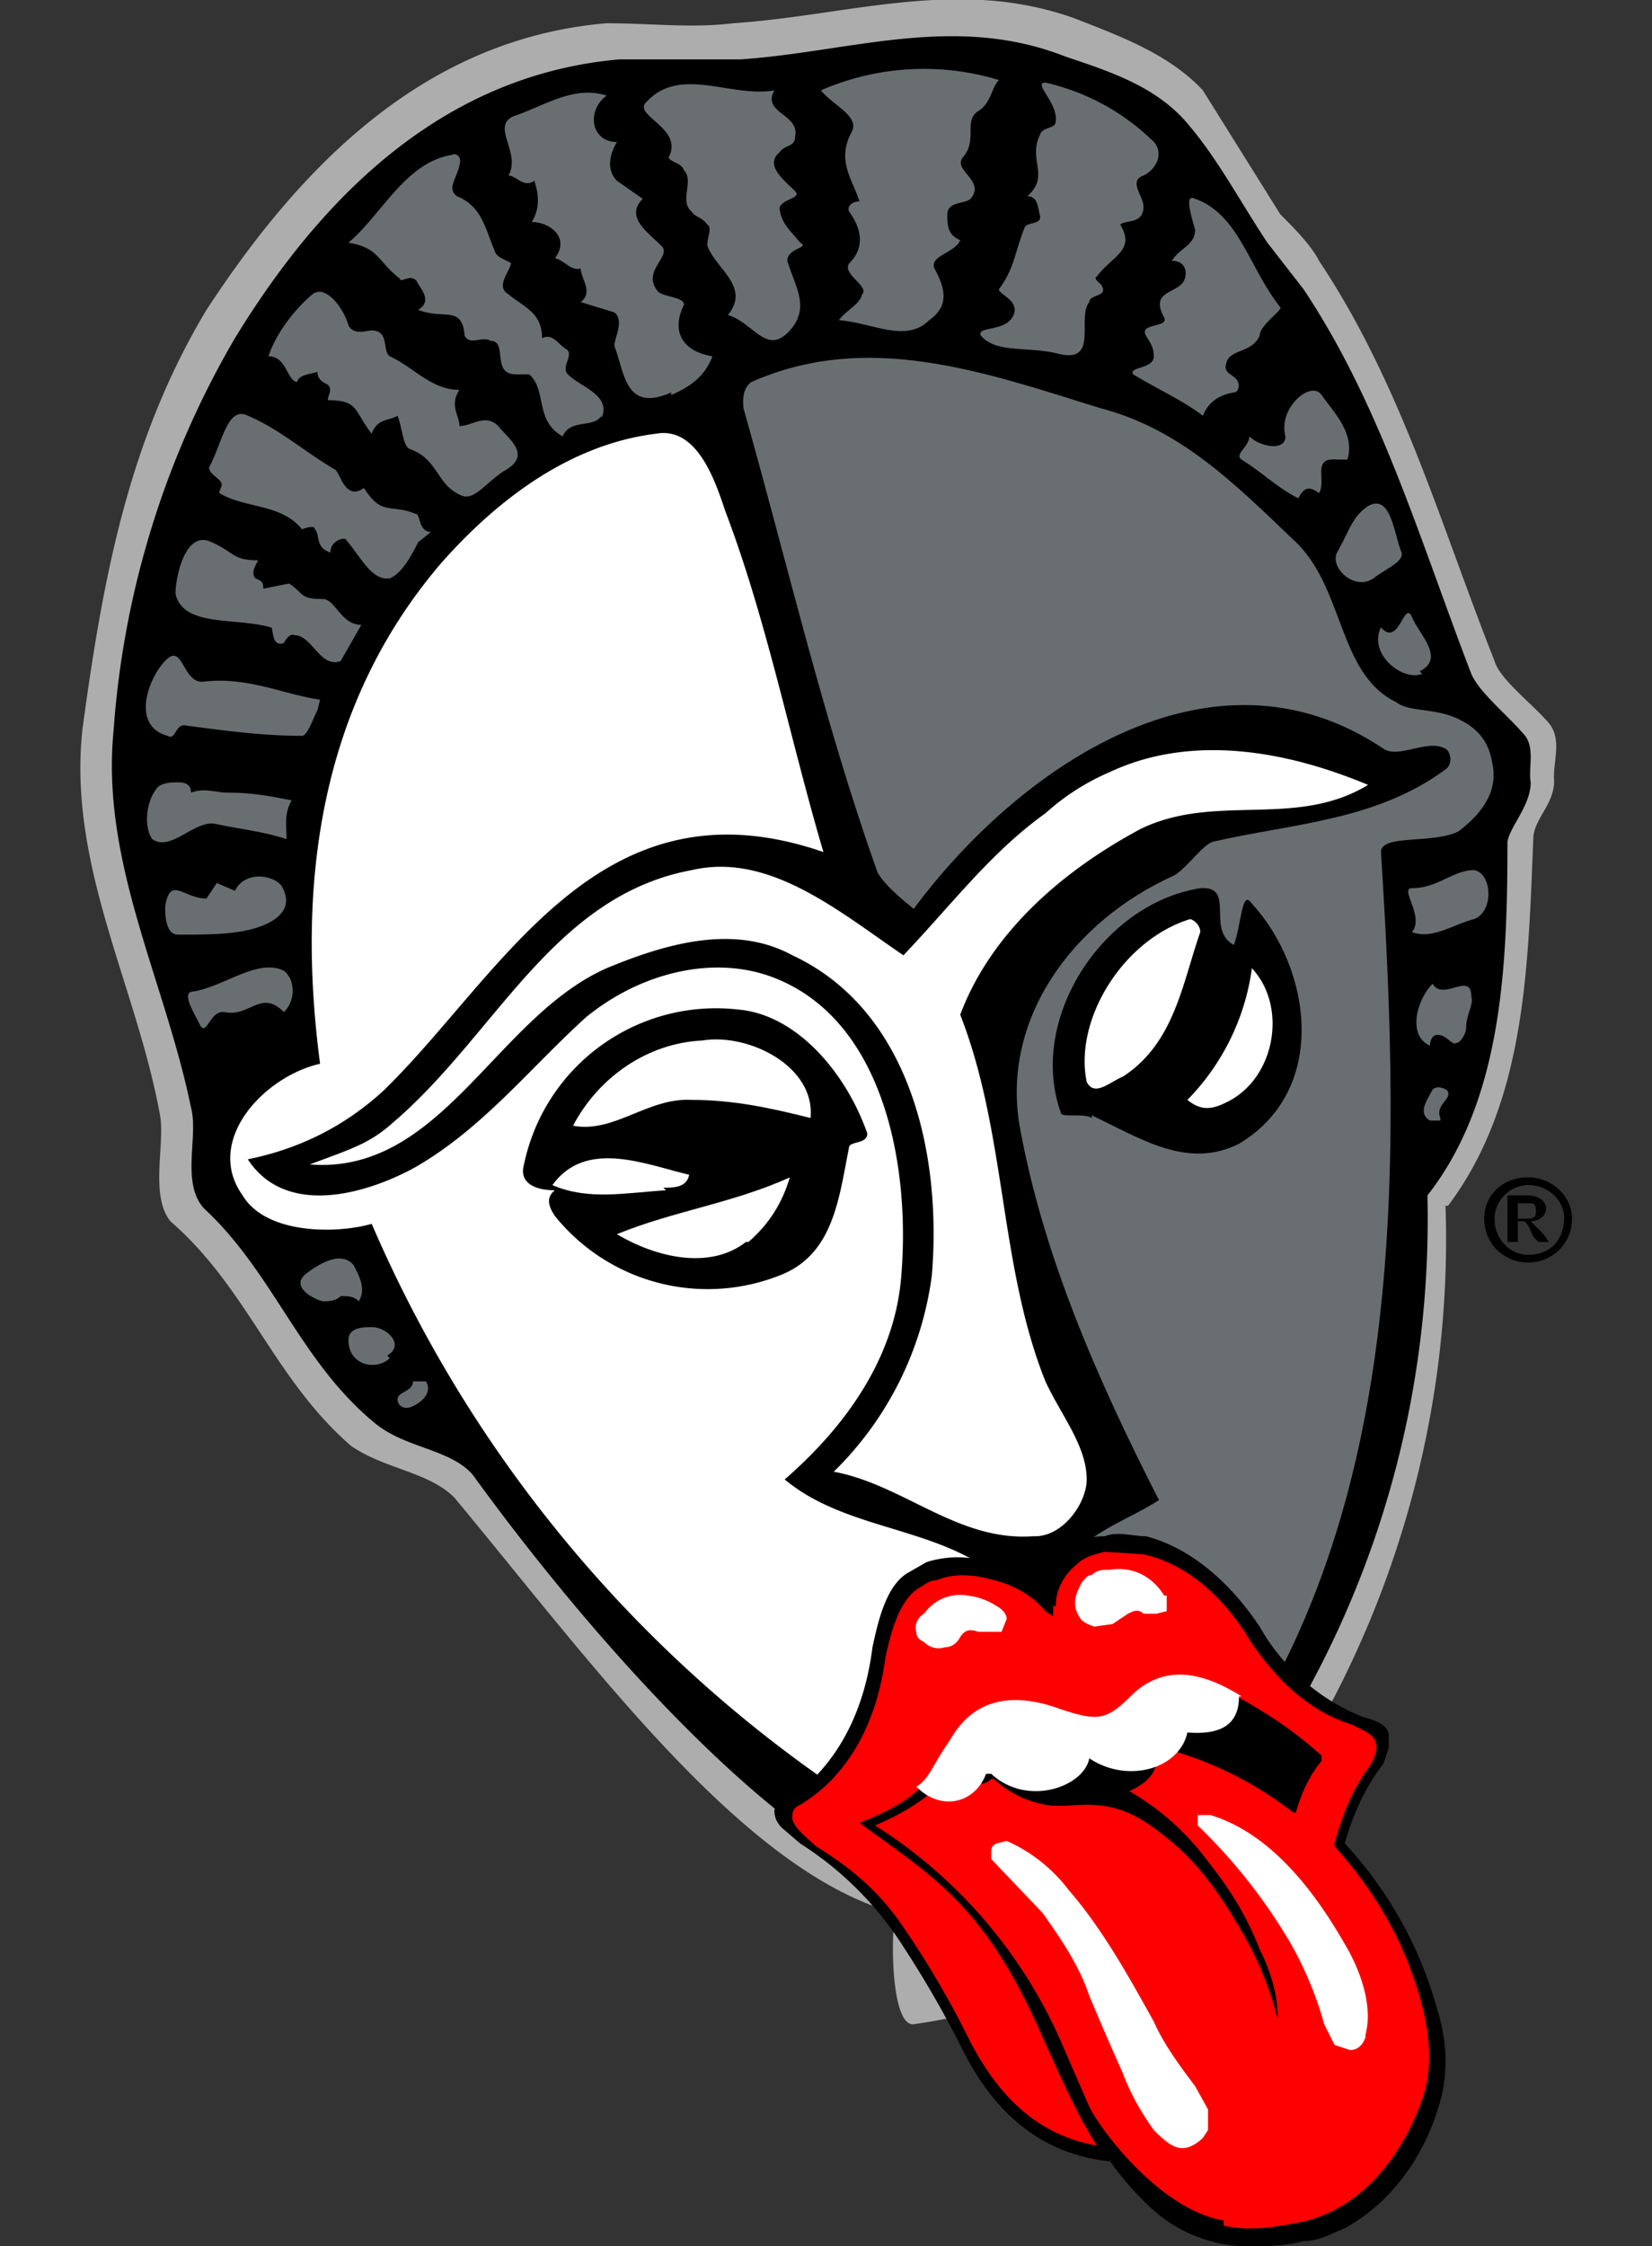 <svg xmlns="http://www.w3.org/2000/svg" xml:space="preserve" fill-rule="evenodd" stroke-linejoin="round" stroke-miterlimit="2" clip-rule="evenodd" viewBox="0 0 64 87"><rect x="0" y="0" width="64" height="87" fill="#333333" stroke="none"/><path fill="#fff" fill-opacity=".6" fill-rule="nonzero" d="M56 46.7c.3 8.7-2.4 17.3-7.6 24.3-.5.8-1.8 1.3-2.3 2-1 1.8-3.3 3-4.5 3.6a23 23 0 0 1-6.2 1.8c-.9.1-.9-3.6-.7-4.3C28.8 72.5 23 64.5 17.6 58c-1-1-2.7-1.1-4-2-3-2.6-4-6.1-7-8.7-.8-1-.2-3-.4-4.1-.9-5-3.6-9.7-3-15C4 22.3 5 17 8 12 11.6 6.5 16.4 1.5 23.5.9c1.7 0 3.3.2 4.9 0C32.9.6 37.1-.9 41.6.7c1.8.7 3.7 1.4 5 2.8l3 4.8c.5.5 1.2 1.2 1.5 1.8 3.2 4.8 4.7 10.2 6.8 15.5.2.7 1.4 1.6 2.1 2.4.5.6.2 1.4.2 2.1.1 1-.8 1.6-.8 2.4-.2 5-.3 10.2-3.3 14.2"/><path fill-rule="nonzero" d="M55.3 46.3c.2 8.5-2.4 16.7-7.4 23.5-.6.6-1.8 1.2-2.2 1.8a11.8 11.8 0 0 1-9.4 5.1c-.5 0-.5-.4-.6-1v-2.4c-5-1.2-12.4-9.3-17.4-16.2-.9-1-2.6-1-3.8-2-2.9-2.4-3.9-5.8-6.6-8.3-.9-1-.2-2.8-.5-3.9-1-4.9-3.5-9.5-3-14.6a35 35 0 0 1 4.7-15.2c3.3-5.4 8-10.2 14.9-10.8h4.7C33 2 37 .5 41.3 2.2c1.8.6 3.6 1.2 4.8 2.7 1.1 1.3 2 3 3 4.5l1.4 1.8c3 4.5 4.5 9.7 6.5 14.9.3.7 1.3 1.5 2 2.3.5.5.2 1.3.3 1.9 0 .9-.8 1.7-.9 2.3 0 4.8-.2 10-3.1 13.7"/><path fill="#696e71" fill-rule="nonzero" d="M43.5 63.6c1.2-.7 2.4-.7 3.6-1-.8 2.1-1.4 4.4-.3 6.6C54.5 59 54.3 45.6 53.5 33c0-.7 2-.3 3-.8.8-.6 1.6-1.5 1.3-2.7-.1-.6-.4-1.2-1.2-1.6-.9-.5-2-.3-2.5-.7-2.3-1.1-2-4.5-4-6.3-2.3-2.2-4.4-4.3-7.5-5.1-4.5-1.4-9-3-13.5-1-.4.3-.3.9-.3 1 1.7 6 3.1 12.1 5.2 18 .3.5.9 1 1.4 1.4 4-5.4 11.5-10.7 18.2-6.2.6.4 1.7-.4 2.4 0 .2.1.3.6 0 .8-2.7 2-6 2.1-9 2.8-.4.1-1 1-1.5 1.3-4 1.8-6.7 5.6-6 9.7.9 5 3 9.8 5.4 14.5-1.4.9-3.3 1.4-3.9 3.1-.4 1.1-.9 2.5-.4 3.2.7.9 1.9-.4 2.9-1"/><path fill="#696e71" fill-rule="nonzero" d="M55.8 43.3c-.2-.5.4-.7.3-1 0-.1-.4-.3-.6-.1-.2.4-.6.9-.1 1.2h.4m1-3.6c0-.5.3-.9.2-1.2 0-1-1.1.2-1.5-.5-.6.6-1 2-.1 2.4 0-.2.1-.5.4-.4.2 0 .5.4.6.3.2 0 .4-.4.4-.6m.3-4.2c.8-.3.7-1.8 0-1.9-.8 0-1.4.7-2.4.7-.5 0 .5 1.1 0 1.7.8.3 1.6-.3 2.4-.5M55 26c1-.5 0-1.4-.3-2.1-.3-.7-.5 1.2-1.2.4-.5 1 .8 2.1 1.6 1.8m-2-3.6c.4-.4 1.3-.7 1.2-1.1-.3-.7-.4-2.3-1.3-1.8-.6.4-.7.9-1.2 1.8-.3.6.7 1.5 1.4 1m-1.4-4.6h.4c.3-1-.5-1.8-1-2.5-.4-.6-1.7.5-1.4 1.6 0 .6-1 .4-1.4 0 0 .4-.6.7-.3.9.8.5 1.4 1.1 2.2 1.5.2-.4.4-.5.8-.2.3-.5-.3-1.4.7-1.3M48.8 13c0-.4.9-1 .8-1.1-1.2-1.5-1.6-3.6-3.3-4.2-.4-.2-.2.5 0 1.2 0 .6-.6.7-.9 1.2.5 0 .6.4.5.7-.2.6-1.4.4-.8 1.5.2.4-1 .2-.7.7.1.2.3.4.3.8 0 .5-1 .4-.8.7 1 .6 1.9 1 2.7 1.6.2-.5.6-.8 1.2-.9.2 0 .3-.4 0-.6-.1-.1-.4-.2-.3-.5.1-.6 1-.4 1.3-1.1m-7.8.7c1.6.4.7-1.4 1.2-2 0-.3.7-.2.5-.6 0-.1-.4-.3-.2-.4.6-.8 1.5-1 .9-2 .2-.2.9 0 .9-.7 0-.4-.6-1 0-1.2.6-.3.8-1 .3-1.4a8.7 8.7 0 0 0-4.1-2.2c-.5 0 .5.8.4 1.5 0 .3-.5.2-.6.5-.5 1 .4 1.6-.5 2.4.4 0 .4.4.5.8 0 .3-.5.2-.6.4-.4 1-.4 1.6-1 2.4 0 .2.7.4.6.9-.2.8-1.5.5-1.3.9.6.7 1.8.4 3 .7M36 12.4c.7-.5.7-1.1.2-2-.2-.5.8-.6 1-1.1-.5-.2-.5-.6-.5-1 0-.5.7-.4.9-.6.6-.7-.7-1.1-.3-1.6.6-.7 0-1.4.6-1.8.5-.3.5-.9.8-1.2a10 10 0 0 0-6.9.4c.5.6 1.5 1 1.2 1.6-.6 1.1 0 1.8.3 2.7-.3 0-.5.2-.4.4.5.7.6 1.4 0 2-.3.4.8.9.5 1.2-.1.4-.6.6-.9 1 1.3.1 2.6.9 3.5 0m-5.4.4c.8-.9.2-1.7-.1-2.7 0-.5.9-.5.5-.7-.4-.5-.7-.7-.8-1.3 0-.4.9-.4.6-.7-.4-.4-1.2-1-.6-1.5.2-.3.6-.2.6-.6.2-.9-1.3-.9-.8-1.8-1.7.3-3.7-1-5 .5-.4.5 1.5 1 .9 2.1.1.2.5.2.6.5.4.4-.2 1.2.3 1.6.1.2.4.2.6.5.2.1 0 .5 0 .8.3.9 1.7 1.6.8 2.7 1 .3 1.5 1.6 2.4.6M16 53.5c0 .4-.6.4-.6.7 0 .2.2.4.5.3.3-.1.9-.5.6-1H16m-1-1c.7-.4 0-1.1-.6-1.1-.3 0-.9 0-.9.5 0 1 1.1 1.2 1.6.7m-1.9-2.4c.3 0 .5 0 .7.2.3-.5 0-1-.2-1.4-.5-.6-1.4 0-1.8.3-.7.5.2 1 .6 1.1.2 0 .5 0 .7-.2m-4.5-11c1 .2 1.4-.9 2.3 0 .5-.5.4-1.3 0-1.6-1-.5-2.3.6-3.5.8-.5 0 0 .8.2 1.2.3.7.4-.5 1-.4m1-3.2c.8-.2 1.8-.7 1.2-1.7-.3-.4-1.4-.6-1.8.2l-.7-.3-.4.6c-.9 0-1.4-.9-1.6.3 0 .3 0 1.1.5 1.1 1 0 2 0 2.8-.2m1.4-3.5c0-.5-.1-1 .2-1.5-1-.2-1.6-.3-2.5-.3-.4 0-.9-.2-1.4 0 0-.3-.2-.4-.5-.4-.2 0-.6 0-.8.2-.5.6-.5 1.6-.2 2 .7.5 1.6-.7 2.4-.6.9.2 1.9.3 2.8.6M26 15.3c.7-.3 1.3-.7 1.6-1.5-1.2-.2-1.6-1-1.1-2 0-.3-.8-.3-1-.5-.7-.8.6-1.4.1-1.8-.5-.5-1.4-1.1-.7-1.8l-1-.7c-.4-.4-.3-1 0-1.5-1 0-1.2-1.2-.4-1.8-1.3-.4-2.4.4-3.6.8-.9.4.3 1.4-.2 2.3.3 0 .6.5 1 .2.2.6.2 1.1-.1 1.6.7 0 1.5.6.9 1.4.4.1.6.5 1 .4 0 .4.5.9 0 1.3l1.3.4c.4.3 0 1 0 1.3.4 1 .4 2.6 2.2 1.8m-2.7 1c.4-.9-.8-1.2-1.3-1.7-.3-.3.3-.8-.1-1-.3-.2-.5-.6-.9-.4 0-1-.7-1.2-1.3-1.7-.5-.3 0-.8.1-1.2-.1-.1-.5-.2-.6-.4-.4-.9-.5-1.8-1.5-2.2-.4-.3 0-.7.1-1.2.1-.3-.1-.5-.3-.4-1.8.3-2.7 2.3-4 3.4 1.2.2 1.1.7 2 1.4 0 .2.5-.3.7.2.2.3.5.7 0 1 1 .4 1.7-.2 1.8 1 .2.4.7 0 1 .2.7 0 0 1.3 1 1.3h.5c.7.6.2 1.8 1.3 2.4.3-.7 1.2-.3 1.5-.8m-3.7 2.1c1-.6.1-1.2-.3-1.7-.5-.5-1 0-1.5 0 0-.4-.4-.8 0-1.4-1.1 0-1.8-.9-2.7-1.3-.3-.2 0-1-.7-1-.2 0-.7.2-.9-.2-.2-.7-.9-1.6-1.4-1.2-.7.6-1.4 1.5-1.7 2.4.7 0 .7.9 1.1 1 .1-.3.5-.3.8-.4 0 .3.2.4.4.5.2.2 0 .4 0 .6 1.2 0 1 .4 1.7 1.3.2-.6.7-.5 1-.7.2.5.2 1.2.5 1.3 1.1.4 1 1.4 2 1.8.5.2 1-.6 1.7-1M16.2 21l.5-.4c-.5 0-.4-.7-.6-.7-1-.4-1.3.1-2-1-.7.5-.9-.5-1.1-.7-1.2-.7-2.2-1.6-3.4-2.1-.8-.4-1 1.1-1.5 2 0 .2.2.3.4.5s0 .3 0 .5c1 .6 2.4.4 3.2 1.4 0 0 .5-.2.5 0 .2.2 0 .7.6.9 0-.5.6-.6.6-.5.6.7 1 1.6 1.7 1.5.5-.2.9-1 1.1-1.4M14 24.2c-.8 0-1-1-1.5-1-.9 0-.7-.2-1.3-.6l-1 .2c0-.3-.1-.3-.3-.4-.2-.2 0-.5.1-.7-1 0-.9-.3-1.8-.7-1-.5-1.4 1.3-1.4 2 .3 1.3 2.3.9 3.7 1.3.1 0 0 .8.5.6 0 0 .2-.4.4-.3.7 0 1 1.3 1.8 1l.8-1.4m-1.7 3.3.1-.4c-1.4-.2-2.8-.9-4.5-.7-.8.1-.8-1.4-1.4-.9-.7.6-1.5 2.6 0 3 .3.2.3-.5.7-.4 1.5.2 3 .4 4.5.4.2 0 .4-.6.6-1"/><path fill="#fff" fill-rule="nonzero" d="M38.6 67.4c.4-.4.6-1 .5-1.6-.2-1.6.7-3.6-.4-4.7-2.4-2-5.9-1.8-8.3-3.8 2.3-2 4.2-4.6 4.5-7.7.4-4.3-.6-9.8-4.6-11.6-2.4-1.1-5.4-.4-7.6 1.4-2.2 2-4 4.3-6.6 5.8-1.8 1-5 2-6.5-.3 2-.4 3.8-1.3 5.3-2.7 4.6-4.5 8.3-12.2 17-9.2-1.3-4.4-2.2-9-3.8-13.2-.4-1.2-1.1-3.3-2.7-3-3.2.4-6 2.4-8.3 5-4.8 5.6-5.6 12.6-4.7 19.4-2.2.5-4.5 3-3 5.1.9 1.5 3.6 1.5 5 1.1a50.7 50.7 0 0 0 21.8 24.2c.6-1.5 1.3-3 2.4-4.2"/><path fill="#fff" fill-rule="nonzero" d="M40.1 59.5c1.1 0 2-1.3 2-2.2 0-1.3-1-2.5-1.6-3.8-1.8-4.5-1.5-9.6-3.3-14.2 1.2-3.2 4-5.6 7-7.2 2.9-1.4 6 0 8.8-1.7-3.1-1.3-6.8-2-10-.5a9 9 0 0 0-2.5 1.6C38.4 33 36.9 35 35 37c-2.5-1.7-5.2-4-8.2-3.3-5.4 1-7.6 6.4-11.6 9.8-.9.8-1.6 1-3.2 1.6 5.1.4 7.2-5.7 11.5-7.6 2.4-1 5-1.7 7.2-.5 4.5 2.1 5.8 7.6 5.4 12.4a13 13 0 0 1-3.8 7.6c2.7.5 4.8 2.7 7.7 2.5"/><path fill-rule="nonzero" d="M42.3 43.3c-.3-.2-1.2 0-1.2-.2-1.3-3.6 1.6-8.1 5.4-8.7 1.4-.1.2 1.6 1.3 2.2.3-.8.3-2.2.7-1.6 2.3 2.5 3 7.2-.5 9.3-2 1-3.8-.2-5.7-1.1"/><path fill="#fff" fill-rule="nonzero" d="M47.5 42.7c1.9-.9 2.4-3.7 1-5.2a9 9 0 0 1-2.5 5.1c.5.4.9.4 1.5.1m-4-1c2-1.3 2.3-3.6 3-5.6 0-.3-.3-.5-.4-.5-2.6.8-4.5 3.9-4 6.3.3.6.9 0 1.4-.2"/><path fill-rule="nonzero" d="M30.2 49.4a7.6 7.6 0 0 1-8.7-2.3c-.2-.3-.4-.7 0-1-.8 0-1.4-.3-1.2-1a7.6 7.6 0 0 1 8.3-6c2.3.2 4.2 2.5 5 4.8 0 .4-.6.3-.7.5-.4 2-.6 4.2-2.7 5"/><path fill="#fff" fill-rule="nonzero" d="M29 48.1c.8-.7 1.3-1.5 1.6-2.5-2.2 1-4.5 1.3-6.7 2.2 1.5.9 3.6 1.4 5 .3M25.7 46c.4 0 .9 0 1-.5-1.7-.4-4-1.4-5.3.4 1.4.6 2.8.3 4.4.2m1-3.5c1.6 0 3 .3 4.6.7.2-2-2.4-3.3-4.2-3-2.1.1-4 1.4-5 3.3 1.6.3 2.9-1.1 4.6-1m17.8 25.7c-.6 3.6-3.6 7-7.2 7-.3-4.7 2.9-10.2 8-10.7l-.8 3.7"/><path fill-rule="nonzero" d="M38.7 74.1a8.7 8.7 0 0 0 5.2-8.1c-.5-.4-5 2.9-5.5 7.5 0 .3 0 .6.3.6m19.7-26h.4v-.8h.2c.1 0 .2.1.4.6l.2.2h.4l-.2-.3-.5-.5c.3 0 .6-.2.6-.5 0-.2-.2-.5-.7-.5h-.8v1.8Zm.4-1v-.5h.4c.2 0 .3 0 .3.3 0 .2 0 .3-.4.3h-.3Zm1.8 0c0 1-.6 1.5-1.4 1.5-.7 0-1.3-.6-1.3-1.4 0-.7.6-1.3 1.3-1.3.8 0 1.4.6 1.4 1.3m.3 0c0-.9-.8-1.6-1.7-1.6-1 0-1.7.7-1.7 1.6 0 1 .8 1.7 1.7 1.7.9 0 1.7-.7 1.7-1.7"/><g><path d="M43 83.7c.5.7 1.1 1.4 1.8 2a5.6 5.6 0 0 0 3.4 1.3c.8 0 1.6 0 2.3-.2.6 0 1.1-.3 1.6-.5 1.8-1 3-2.7 3.6-4.6.4-1.2.4-2.5 0-3.8a15.5 15.5 0 0 0-3.6-6.5c.3-1.1.8-2.2 1.5-3.1l.2-.6v-.5c0-.4-.6-.6-1-.7a8 8 0 0 1-4-3.5c-1-1.5-2.5-3-4.4-3.5-.5 0-1.1-.2-1.6 0-.5 0-.9.1-1.2.4a3 3 0 0 0-1 2 6 6 0 0 0-2.3-1.4 4 4 0 0 0-2.4 0l-.7.4c-.9.5-1.2 2-1.4 2.9-.3 2.4-1.3 4.6-3.4 6-.2 0-.3.1-.4.3 0 .3.1.5.3.7l.7.6a13 13 0 0 1 4 4 41 41 0 0 1 2.3 4c1.2 2.4 3 4 5.6 4.3Z"/><path fill="red" d="M40.9 62.2c0-.6.3-1.2.8-1.6.3-.3.7-.4 1.1-.5l1.5.1c1.8.4 3.2 1.8 4.1 3.3 1 1.5 2.3 2.8 4 3.3.3.2.8.3.9.7.1.3-.1.7-.3 1-.6.8-1 1.8-1.3 2.9v.1c1.7 1.9 2.8 3.9 3.4 6.2.3 1.2.4 2.5 0 3.6-.8 2.3-2.5 4.4-4.9 4.8-1 .2-1.9.3-2.8.1V86c-2.4-.4-4.7-3.4-5.2-4.4l-1-2.3a18.9 18.9 0 0 0-7.3-8.6c.7-.3 1.5-.7 2.2-1.3l-.4-.2c-.6.6-1.4 1-2.4 1.4 2.7 2 4.8 3.1 7 8.1.6 1.3 1.4 3.2 2.2 4.4-2.3-.4-3.8-1.9-4.9-4a36 36 0 0 0-2.7-4.6c-.9-1.3-2-2.2-3.3-3-.3-.3-1-.8-.9-1.2 0-.2.1-.3.3-.4 2-1.2 3-3.4 3.3-5.7.2-.9.5-2.2 1.3-2.7.2-.1.4-.3.7-.3.7-.3 1.5-.2 2.2 0 .8.2 1.5.6 2 1.2l.3.2v-.4Zm3 7.2c-.2 0-.2 0 0-.1.4-.2.8-.5.9-1-1.1.3-2 .1-2.7-.5-.1.8-.6 1.3-1.6 1.4-1 0-2-.2-2.4-1 0 .4-.2.7-.4.9.3 0 .5 0 .7-.2h.1a4 4 0 0 0 2 1c.5.1 1 0 1.6 0 1.2 0 2 .4 3 1.2 1.3 1 2.2 2.3 3 3.7a12.8 12.8 0 0 1 1.4 3.4c0-1-.3-1.9-.7-2.7-.5-1.3-1.2-2.4-2-3.4a10 10 0 0 0-3-2.7Zm6.3.8c.2-.7.5-1.4 1-2V68c-1.1-1-2.2-1.7-3.3-2.3 0 1-1.2 1.5-2 1.1-.1.4-.2.8-.5 1a14 14 0 0 1 4.7 2.4Z"/><path fill="#fff" d="M46.3 80.8c-.6-.8-1.2-1.6-1.6-2.5-1-1.8-2-3.6-3.3-5.1a6.1 6.1 0 0 0-2.4-1.9l-.4.1c-.2.1-.2.2-.2.4v.2l2 2.1c.7 1 1.4 2 1.8 3.2a143.7 143.7 0 0 0 1.3 3c.3.8.7 1.5 1.2 2.2.3.3.7.7 1.1.7.3 0 .6-.2.8-.4l.2-.3v-.8l-.5-.9Zm6.6-2c.3-1.1-.2-2.5-.8-3.5-1.2-2.1-2.9-4.3-5.2-5h-.5v.4a21.2 21.2 0 0 1 3.5 4.4c.6 1 1.1 2.2 1.4 3.3l.4.8.6.2c.3 0 .5-.2.6-.5Zm-4.8-13.1c-1.6-1-3-1.2-4.2-.1-1 1-1.3 1.1-2.8.6-1.9-.7-3.4-.4-4.3 1.2-.7 1-.8 1.5-1.3 1.8 1 1 2.3.6 2.7-.5h.2c1.4 1.3 3.6.5 3.8-.6 1.5 1 3.5.4 3.8-1 1.3.1 2-.3 2-1.4Zm-9.1-3c0-.2-.2-.4-.4-.5a2.5 2.5 0 0 0-1.1-.4 1.7 1.7 0 0 0-1.7.7c-.2.1-.4.4-.3.7 0 .2.1.3.3.4.2.2.5.3.8.2.3 0 .5-.2.6-.4.2-.3.4-.3.7-.2H38.8l.2-.5Zm6.1-.9c-.3-.5-.8-.9-1.4-1a2 2 0 0 0-.7 0c-.3 0-.5 0-.7.2-.2 0-.3.2-.4.3-.2.4-.4.8-.1 1.3.1.2.3.3.6.4l.7-.1.6-.4c.2-.1.4-.2.6 0h.5l.4-.1v-.6Z"/></g></svg>